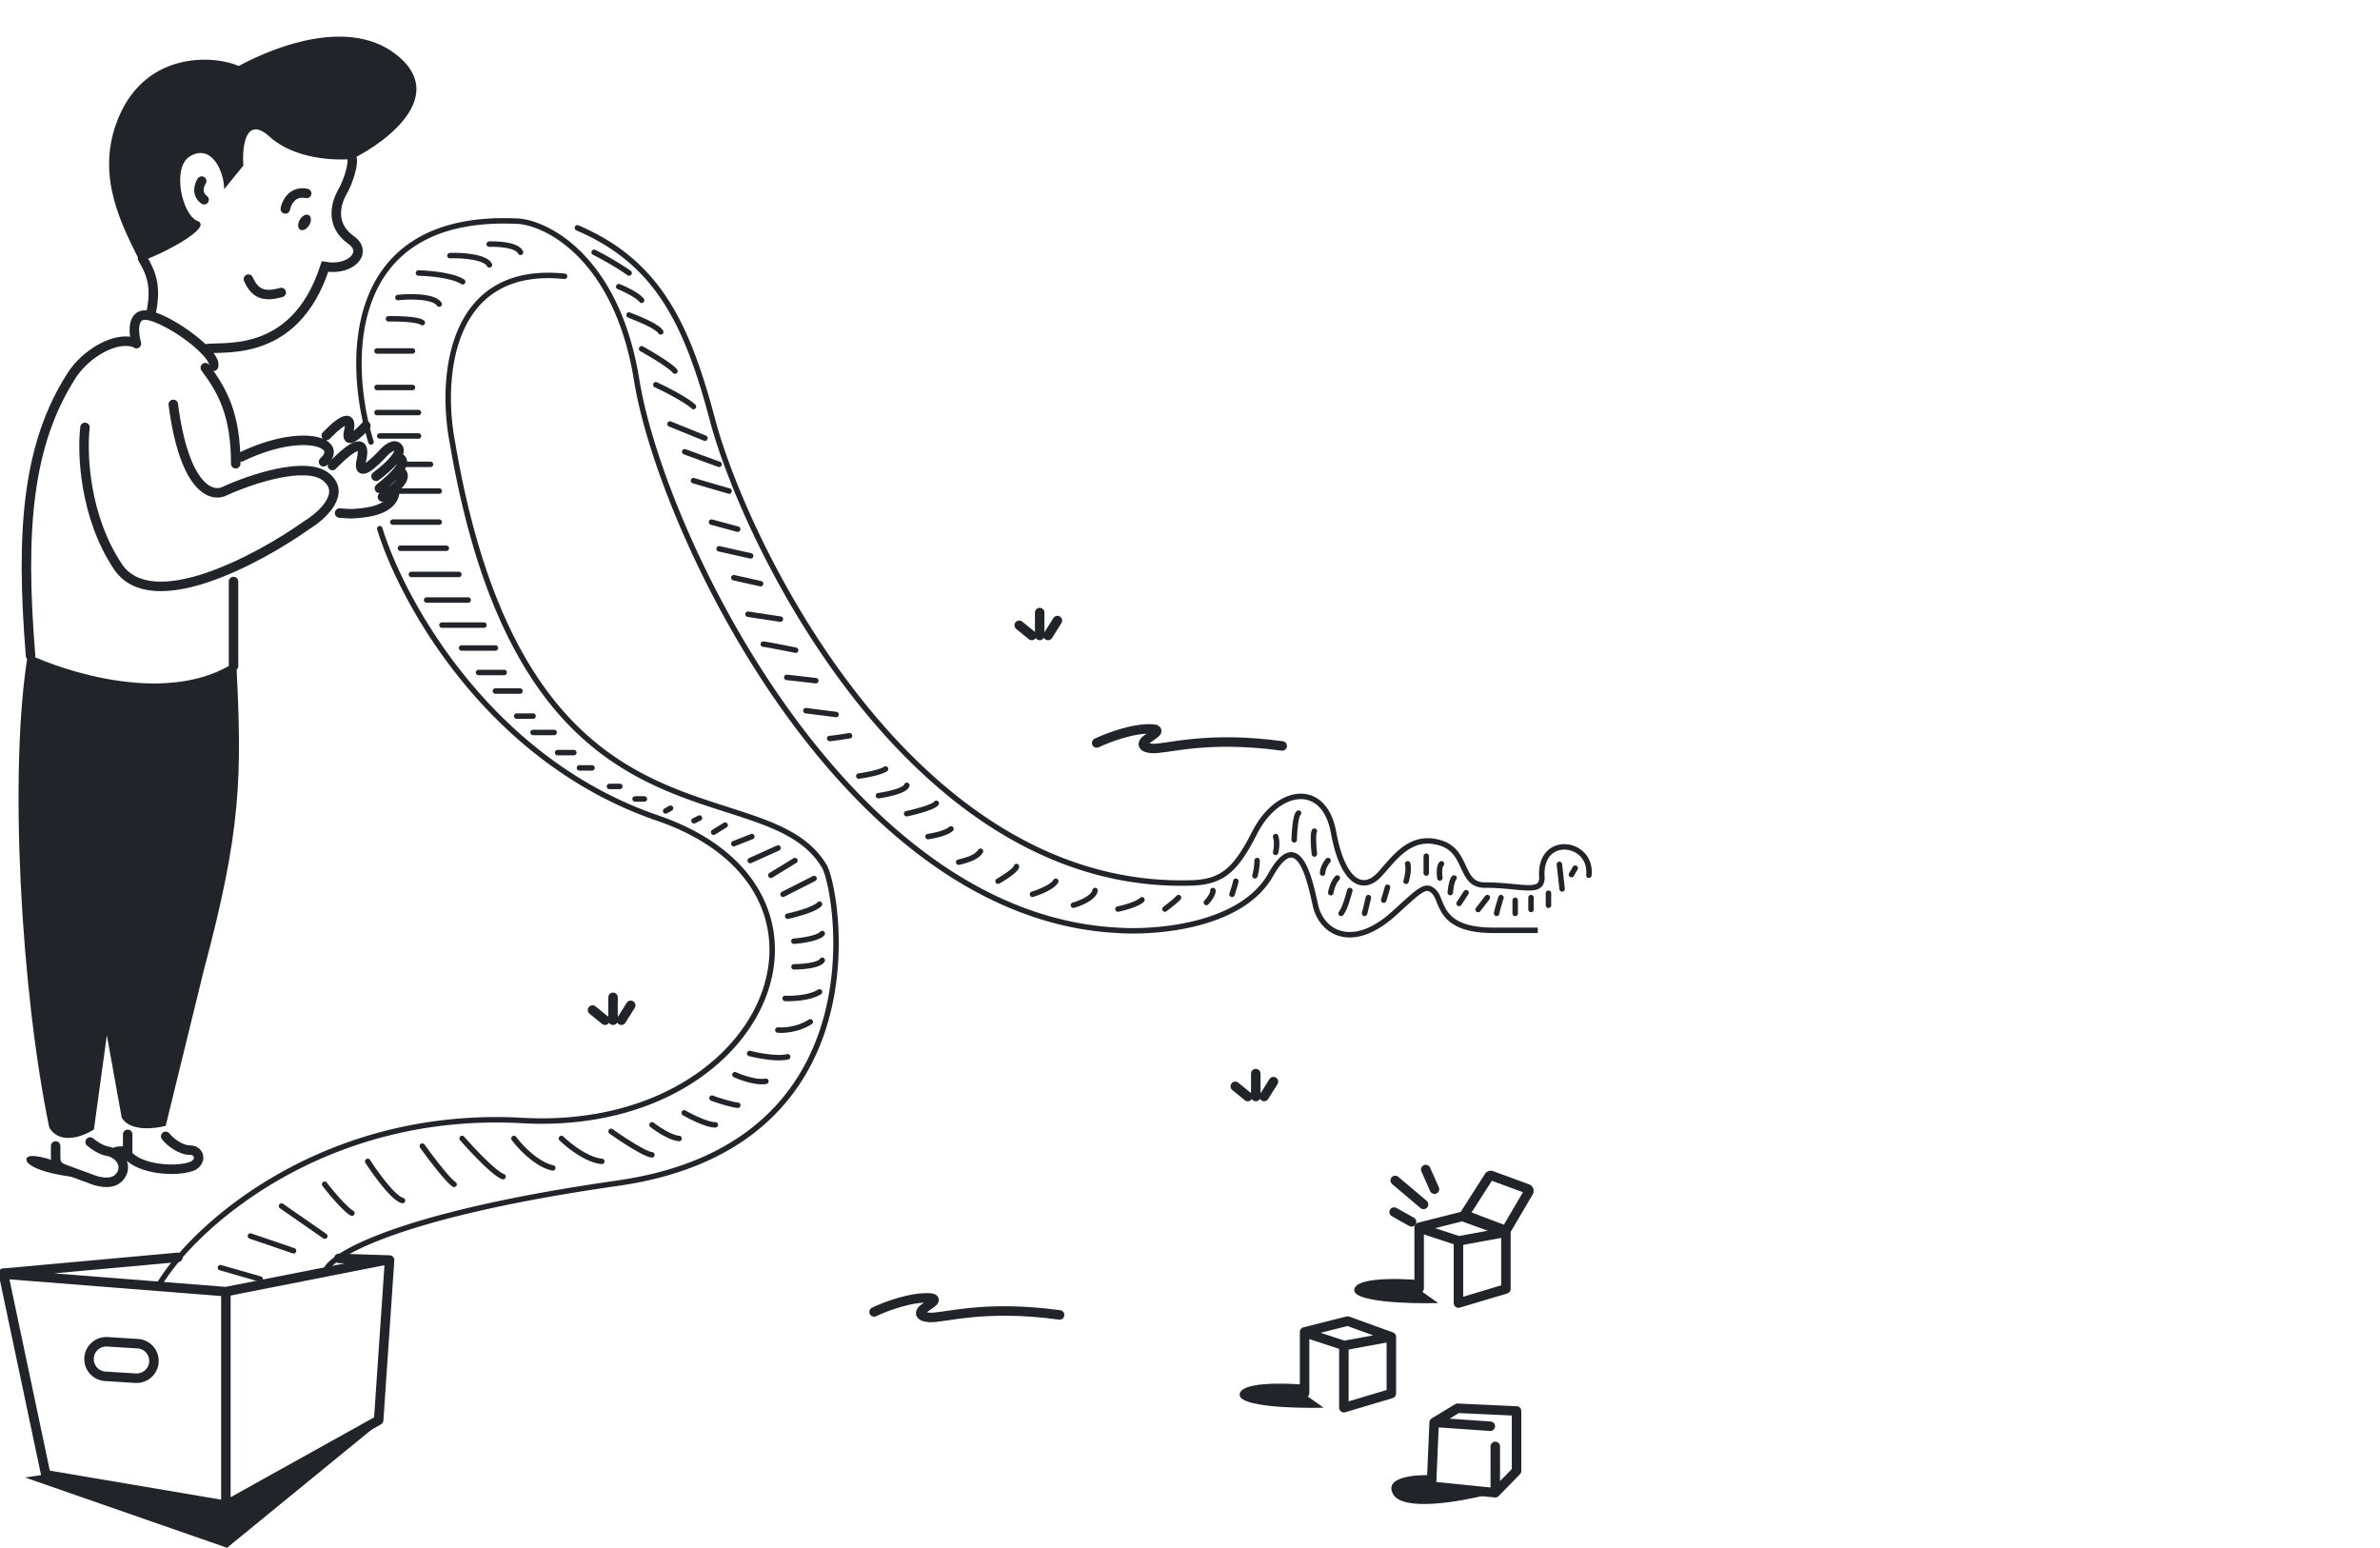 <svg width="326" height="212" fill="none" xmlns="http://www.w3.org/2000/svg"><g clip-path="url(#a)"><path d="M31.987 91.22V79.65M32.288 63.52c0-6.663-1.75-9.91-4.167-13.16M4.186 89.801c-1.42-17.318-.399-29.038 5.672-38.44 1.833-2.84 5.928-5.405 8.68-4.415M27.988 47.844c1.579-.655 12.255 1.92 16.528-11.329 3.593.616 6.02-2.016 3.475-3.714-2.686-1.975-2.024-4.708-1.233-6.254 1.185-2.005 1.594-4.242 1.488-4.741" stroke="#212429" stroke-width="1.3" stroke-linecap="round"/><path d="M41.115 31.46c.352.21.905-.066 1.235-.616.33-.55.313-1.168-.038-1.378-.352-.21-.905.065-1.235.615-.33.551-.313 1.168.038 1.378Z" fill="#212429"/><path d="M39.083 28.616c.16-.875.966-2.524 2.92-2.122M34.026 38.234c.832 1.872 1.967 2.547 4.495 1.828M27.628 24.804c-.346.52-.763 1.759.328 2.554" stroke="#212429" stroke-width="1.3" stroke-linecap="round"/><path d="M15.882 17.026c-2.623 7.428.837 13.887 3.306 18.821 3.685-1.29 9.94-4.756 7.883-5.566-2.162-.851-3.55-7.334-1.076-8.855 2.904-1.784 4.676 1.899 4.713 4.483l2.624-3.225c-.184-2.577.284-6.972 3.634-3.933 3.35 3.04 8.939 3.275 11.315 3.012 5-2.493 13.166-8.864 5.837-14.408-6.096-4.612-15.484-1.507-21.421 1.681-3.433-1.516-13.24-2.139-16.815 7.99Z" fill="#212429"/><path d="M19.518 35.374c1.309 2.206 1.855 3.952 1.22 7.286M23.736 55.389C25.27 67.126 29.1 68.18 30.824 67.242c3.448-1.575 11.042-4.161 13.844-1.907 2.803 2.255-.556 5.305-2.585 6.548-6.727 4.78-21.333 12.616-25.937 5.72-4.603-6.897-4.92-15.583-4.503-19.065M18.687 47.07c-.435-1.517-.69-4.41 1.772-3.847 3.078.703 9.26 5.254 8.8 6.939" stroke="#212429" stroke-width="1.3" stroke-linecap="round"/><path fill-rule="evenodd" clip-rule="evenodd" d="M69.378 33.97a11.187 11.187 0 0 0-2.324-.155.374.374 0 1 1-.03-.746c.629-.025 1.604.001 2.492.167.443.083.881.203 1.248.38.362.172.7.422.873.787a.373.373 0 1 1-.677.318c-.066-.142-.227-.293-.519-.433-.285-.137-.654-.242-1.063-.319Zm11.676.425a.374.374 0 0 1 .501-.167c.905.452 3.137 1.656 4.833 2.867a.373.373 0 1 1-.434.607c-1.652-1.178-3.844-2.362-4.733-2.806a.373.373 0 0 1-.167-.501ZM64.64 35.568c-1.046-.176-2.216-.21-2.971-.185a.374.374 0 1 1-.024-.746c.789-.026 2.01.008 3.12.195.553.093 1.094.227 1.544.42.44.188.85.456 1.06.853a.373.373 0 1 1-.662.348c-.09-.17-.308-.35-.692-.515-.374-.16-.851-.281-1.375-.37Zm-7.692 1.824a.373.373 0 0 1 .38-.367c.737.013 1.925.089 3.105.276 1.164.183 2.387.484 3.147.98a.373.373 0 1 1-.409.625c-.615-.401-1.696-.685-2.855-.868a23.1 23.1 0 0 0-3-.266.373.373 0 0 1-.368-.38Zm27.454 1.738a.374.374 0 0 1 .483-.213c.4.154 1.035.433 1.657.774.611.335 1.256.755 1.632 1.199a.373.373 0 1 1-.57.482c-.282-.332-.82-.697-1.421-1.026a14.014 14.014 0 0 0-1.568-.733.373.373 0 0 1-.213-.483Zm-26.817 1.956a16.326 16.326 0 0 0-3.062.043.374.374 0 0 1-.082-.742c.802-.09 2.054-.15 3.212-.044.579.053 1.15.15 1.634.314.476.16.921.403 1.183.786a.373.373 0 1 1-.616.421c-.127-.185-.39-.36-.807-.5-.408-.138-.914-.227-1.462-.278Zm28.25 1.894a.374.374 0 0 1 .502-.167c.075.037.253.109.516.215l.23.092c.375.152.846.346 1.325.564.478.217.972.462 1.393.718.41.249.795.535 1.011.846a.373.373 0 1 1-.614.425c-.12-.174-.389-.392-.786-.633a12.832 12.832 0 0 0-1.314-.677 33.051 33.051 0 0 0-1.5-.633c-.27-.109-.49-.198-.595-.25a.373.373 0 0 1-.167-.5Zm-30.075 1.134a27.617 27.617 0 0 0-2.542-.072.373.373 0 1 1-.014-.746 28.39 28.39 0 0 1 2.616.074c.468.037.923.091 1.305.17.36.072.727.179.954.36a.373.373 0 1 1-.468.583c-.071-.058-.273-.139-.634-.212-.34-.07-.764-.12-1.217-.157Zm31.803 3.479c.1-.18.328-.245.508-.144.653.363 1.665.953 2.584 1.544.459.295.899.593 1.26.865.352.264.662.527.832.753a.373.373 0 1 1-.598.448c-.1-.132-.331-.34-.683-.605a20.871 20.871 0 0 0-1.216-.833c-.902-.58-1.9-1.162-2.543-1.52a.373.373 0 0 1-.144-.508Zm-36.295.48c0-.206.168-.373.374-.373H56.5a.373.373 0 1 1 0 .746h-4.858a.373.373 0 0 1-.374-.373Zm38.223 4.477a.374.374 0 0 1 .493-.19c.347.154 1.365.644 2.437 1.227 1.06.575 2.222 1.268 2.823 1.827a.373.373 0 1 1-.51.546c-.52-.485-1.6-1.136-2.67-1.718a40.828 40.828 0 0 0-2.384-1.2.373.373 0 0 1-.19-.492Zm-38.223.525c0-.207.168-.374.374-.374H56.5a.373.373 0 1 1 0 .747h-4.858a.373.373 0 0 1-.374-.373Zm0 3.433c0-.206.168-.373.374-.373h5.68a.373.373 0 1 1 0 .747h-5.68a.373.373 0 0 1-.374-.374Zm40.161 1.427a.374.374 0 0 1 .487-.205l4.783 1.941a.373.373 0 1 1-.281.692l-4.783-1.941a.373.373 0 0 1-.206-.486Zm-39.787 1.783c0-.206.167-.373.374-.373h5.306a.373.373 0 1 1 0 .747h-5.306a.373.373 0 0 1-.374-.374Zm41.8 2.037a.374.374 0 0 1 .48-.223l4.708 1.717a.373.373 0 1 1-.257.701l-4.708-1.716a.373.373 0 0 1-.223-.479ZM54.856 63.6c0-.206.168-.373.374-.373h3.737a.373.373 0 1 1 0 .746H55.23a.373.373 0 0 1-.373-.373Zm39.775 2.135a.374.374 0 0 1 .464-.254l4.858 1.418a.374.374 0 1 1-.21.717l-4.858-1.418a.373.373 0 0 1-.254-.463Zm-40.597 1.523c0-.206.168-.373.374-.373h5.755a.373.373 0 1 1 0 .746h-5.755a.373.373 0 0 1-.374-.373Zm43.062 4.157a.374.374 0 0 1 .458-.263l3.587.97a.373.373 0 1 1-.195.721l-3.587-.97a.373.373 0 0 1-.263-.458Zm-43.66.098c0-.207.168-.374.374-.374h6.353a.373.373 0 1 1 0 .747H53.81a.373.373 0 0 1-.373-.373Zm1.047 3.583c0-.206.167-.374.373-.374h6.278a.373.373 0 1 1 0 .747h-6.278a.373.373 0 0 1-.373-.373Zm43.655-.007a.374.374 0 0 1 .446-.283l4.335.97a.374.374 0 0 1-.163.729l-4.335-.97a.373.373 0 0 1-.283-.446Zm-42.16 3.59c0-.206.167-.373.373-.373h6.502a.373.373 0 1 1 0 .746h-6.502a.373.373 0 0 1-.373-.373Zm44.178.366a.373.373 0 0 1 .446-.282l3.662.82a.373.373 0 1 1-.163.729l-3.662-.821a.373.373 0 0 1-.283-.446ZM58.07 82.187c0-.206.167-.373.374-.373h5.68a.373.373 0 1 1 0 .747h-5.68a.373.373 0 0 1-.374-.374Zm44.024 1.885a.374.374 0 0 1 .426-.313l4.409.672a.374.374 0 1 1-.112.738l-4.41-.672a.373.373 0 0 1-.313-.425Zm-41.931 1.55c0-.207.167-.374.373-.374h5.755a.373.373 0 1 1 0 .746h-5.755a.373.373 0 0 1-.373-.373Zm44.02 2.612c0-.206.167-.373.373-.373.07 0 .173.013.274.027.112.017.253.04.416.068.325.056.744.133 1.193.22.898.17 1.928.376 2.601.513a.374.374 0 1 1-.149.732c-.672-.137-1.698-.342-2.593-.513-.447-.085-.86-.162-1.179-.217a14.924 14.924 0 0 0-.52-.08.787.787 0 0 0-.042-.004.374.374 0 0 1-.374-.373Zm-41.33.522c0-.206.168-.373.374-.373h4.634a.373.373 0 1 1 0 .746h-4.634a.373.373 0 0 1-.374-.373Zm2.317 3.36c0-.207.167-.374.374-.374h3.512a.373.373 0 1 1 0 .747h-3.512a.373.373 0 0 1-.374-.374Zm42.226.671c0-.206.167-.373.374-.373a9.1 9.1 0 0 1 .559.051 513.003 513.003 0 0 1 3.446.4.373.373 0 1 1-.089.74 529.34 529.34 0 0 0-3.437-.398 27.343 27.343 0 0 0-.426-.042l-.022-.002a2.149 2.149 0 0 0-.03-.002h-.001a.373.373 0 0 1-.374-.374Zm-39.909 1.866c0-.206.167-.373.374-.373h3.363a.373.373 0 1 1 0 .747H67.86a.373.373 0 0 1-.374-.374Zm42.528 2.64a.374.374 0 0 1 .418-.322l4.11.522a.374.374 0 1 1-.094.74l-4.11-.522a.374.374 0 0 1-.324-.417Zm-39.613.794c0-.206.167-.373.373-.373h2.242a.373.373 0 1 1 0 .746h-2.242a.373.373 0 0 1-.373-.373Zm2.242 2.24c0-.206.167-.373.373-.373h2.915a.374.374 0 0 1 0 .746h-2.915a.373.373 0 0 1-.373-.373Zm44.089.388a.373.373 0 0 1-.309.428c-.387.062-.987.156-1.529.234-.27.039-.528.075-.737.1a4.8 4.8 0 0 1-.484.044.374.374 0 1 1 0-.746c.047 0 .181-.012.392-.038.203-.025.454-.06.722-.099.537-.077 1.132-.17 1.517-.232a.373.373 0 0 1 .428.309Zm-40.726 2.374c0-.206.167-.374.374-.374h2.242a.374.374 0 0 1 0 .747H76.38a.373.373 0 0 1-.374-.373Zm2.99 2.09c0-.206.167-.373.373-.373h1.719a.373.373 0 1 1 0 .746H79.37a.373.373 0 0 1-.374-.373Zm42.611-.058a.373.373 0 0 1-.104.518c-.422.281-1.171.504-1.876.67-.724.171-1.472.296-1.943.359a.372.372 0 1 1-.1-.739 21.139 21.139 0 0 0 1.872-.346c.717-.169 1.338-.369 1.633-.565a.373.373 0 0 1 .518.103Zm2.695 2.085c.2.049.321.252.272.452a.922.922 0 0 1-.274.439 2.04 2.04 0 0 1-.42.297c-.31.171-.704.318-1.112.443-.821.251-1.768.43-2.39.518a.373.373 0 1 1-.106-.739 16.287 16.287 0 0 0 2.277-.493c.388-.118.725-.248.97-.383.122-.067.209-.129.266-.183.055-.052.063-.08.063-.08l.454-.271Zm0 0a.374.374 0 0 0-.454.271l.454-.271Zm-41.196.511c0-.206.167-.373.374-.373h1.42a.373.373 0 1 1 0 .746h-1.42a.373.373 0 0 1-.374-.373Zm3.513 1.717c0-.206.167-.373.373-.373h1.27a.373.373 0 1 1 0 .746h-1.27a.373.373 0 0 1-.373-.373Zm41.857.302a.374.374 0 0 1 .066.524 1.343 1.343 0 0 1-.341.291 3.51 3.51 0 0 1-.443.233c-.325.148-.723.29-1.134.42-.825.261-1.742.484-2.335.61a.374.374 0 1 1-.156-.73 26.49 26.49 0 0 0 2.265-.591c.399-.127.765-.259 1.052-.389.144-.065.261-.126.351-.183a.66.66 0 0 0 .151-.119.374.374 0 0 1 .524-.066Zm-36.3.786c.1.18.036.407-.145.507l-.672.373a.372.372 0 1 1-.363-.652l.673-.373a.373.373 0 0 1 .508.145Zm85.924 1.148a.371.371 0 0 0 .075-.512.372.372 0 0 0-.52-.087.862.862 0 0 0-.265.341c-.058.12-.106.261-.146.408a8.22 8.22 0 0 0-.19 1.038 22.83 22.83 0 0 0-.154 2.166.372.372 0 0 0 .365.381.372.372 0 0 0 .382-.364c.012-.539.057-1.365.148-2.089.047-.363.103-.689.171-.936.034-.124.067-.218.098-.282a.388.388 0 0 1 .036-.064Zm-81.955.21a.372.372 0 0 1-.167.5l-.747.373a.373.373 0 1 1-.334-.667l.747-.373a.373.373 0 0 1 .501.167Zm3.496.94a.373.373 0 0 1-.12.514l-1.57.971a.373.373 0 1 1-.393-.635l1.569-.971a.375.375 0 0 1 .514.121Zm30.911.481a.373.373 0 0 1-.048.525c-.423.352-1.085.605-1.694.781-.622.18-1.245.296-1.635.347a.373.373 0 1 1-.099-.739 11.3 11.3 0 0 0 1.526-.325c.595-.172 1.128-.392 1.423-.637a.374.374 0 0 1 .527.048Zm49.672.213c.18.102.242.33.139.509l-.01.026a.812.812 0 0 0-.021.083 2.304 2.304 0 0 0-.036.279 8.467 8.467 0 0 0-.01.814c.016.61.076 1.278.124 1.706a.373.373 0 0 1-.742.085 22.181 22.181 0 0 1-.13-1.77 8.614 8.614 0 0 1 .014-.893 3.26 3.26 0 0 1 .047-.371c.023-.107.057-.226.116-.329a.373.373 0 0 1 .509-.139Zm-76.891.934a.373.373 0 0 1-.21.484l-2.467.97a.373.373 0 1 1-.273-.694l2.466-.971a.373.373 0 0 1 .484.211Zm71.282-.218a.373.373 0 0 1 .472.236c.14.421.164.909.146 1.327a6.01 6.01 0 0 1-.137 1.042.373.373 0 0 1-.727-.171 5.17 5.17 0 0 0 .117-.903c.016-.38-.009-.763-.108-1.058a.375.375 0 0 1 .237-.473Zm-67.701 1.769a.372.372 0 0 1-.187.493l-3.812 1.717a.373.373 0 0 1-.307-.68l3.811-1.717a.374.374 0 0 1 .495.187Zm27.582.283a.374.374 0 0 1 .123.514c-.367.595-1.066.967-1.677 1.206-.542.211-1.084.342-1.407.42a6.57 6.57 0 0 0-.133.033.373.373 0 1 1-.182-.724l.146-.036c.325-.079.814-.197 1.304-.388.584-.228 1.081-.527 1.312-.903a.374.374 0 0 1 .514-.122Zm60.864.617c.206 0 .374.167.374.373v2.314a.374.374 0 0 1-.748 0v-2.314c0-.206.168-.373.374-.373Zm-86.152.775a.373.373 0 0 1-.123.513l-3.288 2.016a.374.374 0 1 1-.391-.637l3.289-2.015a.372.372 0 0 1 .513.123Zm72.938-.092c.159.132.18.368.048.526-.542.651-.66 1.294-.66 1.478a.374.374 0 0 1-.748 0c0-.363.181-1.174.834-1.956a.374.374 0 0 1 .526-.048Zm-9.954-.086c.206 0 .373.167.373.373 0 .882-.207 1.824-.314 2.193a.372.372 0 1 1-.717-.205c.093-.329.284-1.198.284-1.988 0-.206.167-.373.374-.373Zm20.543.457c.2-.046.402.079.449.28.104.453.079.985.016 1.442a7.249 7.249 0 0 1-.25 1.143.373.373 0 1 1-.711-.225c.069-.217.164-.599.221-1.018.057-.425.069-.851-.006-1.174a.374.374 0 0 1 .281-.448Zm4.982.1a.375.375 0 0 1 0 .528.511.511 0 0 0-.102.219 2.382 2.382 0 0 0-.064.455c-.019.348.012.717.046.947a.372.372 0 1 1-.738.111 5.812 5.812 0 0 1-.054-1.098c.011-.205.038-.418.09-.612.052-.188.137-.395.293-.55a.374.374 0 0 1 .529 0Zm15.837-.032a.371.371 0 0 1 .412.329l.374 3.359a.373.373 0 1 1-.741.083l-.374-3.359a.371.371 0 0 1 .329-.412Zm-74.275.299c.205.025.35.212.325.416a.844.844 0 0 1-.157.371c-.07.102-.161.202-.258.299a6.936 6.936 0 0 1-.72.595c-.539.395-1.172.787-1.591 1.028a.374.374 0 0 1-.373-.647 17.797 17.797 0 0 0 1.522-.983c.256-.188.479-.369.637-.525.079-.078.135-.142.169-.192a.261.261 0 0 0 .031-.052.373.373 0 0 1 .415-.31Zm76.672.272a.373.373 0 0 1 .135.51l-.523.896a.374.374 0 0 1-.646-.376l.523-.896a.374.374 0 0 1 .511-.134Zm-16.488 1.432a.374.374 0 0 1-.058.525c.01-.008-.029.027-.086.177a3.76 3.76 0 0 0-.137.493 9.192 9.192 0 0 0-.162 1.087.374.374 0 0 1-.744-.065c.026-.297.084-.758.175-1.179.046-.211.102-.422.17-.602.062-.162.157-.366.317-.494a.374.374 0 0 1 .525.058Zm-16.021-.03a.375.375 0 0 1 0 .528c-.215.215-.397.551-.538.912a4.92 4.92 0 0 0-.254.901.374.374 0 0 1-.738-.123c.042-.248.137-.642.296-1.048.154-.4.382-.848.705-1.17a.374.374 0 0 1 .529 0Zm-71.603.169a.374.374 0 0 1-.164.502l-4.26 2.165a.374.374 0 0 1-.339-.666l4.26-2.164a.374.374 0 0 1 .503.163Zm32.952.214c.182.098.25.324.152.506-.144.266-.394.498-.661.693-.274.2-.599.384-.93.548a12.87 12.87 0 0 1-1.842.73.374.374 0 0 1-.219-.714 12.227 12.227 0 0 0 1.729-.684 5.78 5.78 0 0 0 .821-.483c.234-.171.378-.323.444-.444a.373.373 0 0 1 .506-.152Zm24.547-.04a.376.376 0 0 1 .308.43c-.066.394-.392 1.412-.538 1.848a.373.373 0 0 1-.709-.236c.154-.46.455-1.412.509-1.735a.375.375 0 0 1 .43-.307Zm20.82.831a.372.372 0 0 1 .254.463l-.523 1.792a.374.374 0 0 1-.717-.209l.523-1.792a.374.374 0 0 1 .463-.254Zm-5.151.45a.373.373 0 0 1 .247.466c-.037.12-.079.267-.127.432-.1.342-.223.761-.357 1.165-.202.597-.456 1.24-.772 1.654a.372.372 0 1 1-.594-.451c.233-.307.455-.843.657-1.44.132-.392.242-.776.34-1.11.05-.171.095-.33.139-.469a.374.374 0 0 1 .467-.247Zm-34.948-.011c.203.036.339.23.304.432-.063.357-.269.66-.516.907-.25.25-.562.466-.884.648a8.517 8.517 0 0 1-1.86.756.374.374 0 0 1-.195-.72 7.793 7.793 0 0 0 1.686-.685c.288-.163.538-.341.723-.526.186-.186.283-.358.31-.509a.373.373 0 0 1 .432-.303Zm16.033-.003a.375.375 0 0 1 .417.324c.025.206-.026.413-.09.587-.067.18-.164.36-.268.526a5.819 5.819 0 0 1-.636.83.373.373 0 0 1-.547-.508c.149-.161.372-.433.548-.716.088-.141.159-.276.203-.394a.526.526 0 0 0 .048-.232.374.374 0 0 1 .325-.417Zm34.927.356a.375.375 0 0 1 .111.517l-.972 1.492a.375.375 0 0 1-.628-.406l.972-1.493a.374.374 0 0 1 .517-.11Zm11.082.015c.206 0 .374.167.374.373v1.642a.374.374 0 0 1-.748 0v-1.642c0-.206.168-.373.374-.373Zm-6.389.614a.375.375 0 0 1 .243.469c-.087.271-.22.704-.338 1.12-.123.427-.22.806-.247.985a.372.372 0 0 1-.421.316.372.372 0 0 1-.317-.422c.033-.239.148-.669.266-1.083.121-.425.257-.866.345-1.142a.374.374 0 0 1 .469-.243Zm-18.186-.007c.2.049.323.25.275.451l-.523 2.164a.374.374 0 0 1-.727-.175l.524-2.165a.373.373 0 0 1 .451-.275Zm16.433.068c.163.126.193.36.067.523l-1.27 1.643a.374.374 0 0 1-.592-.457l1.27-1.642a.375.375 0 0 1 .525-.067Zm-42.29.008a.375.375 0 0 1 .048.526c-.177.211-.549.533-.911.828-.372.305-.768.61-1.021.799a.373.373 0 1 1-.448-.597c.247-.184.634-.483.997-.78.374-.305.686-.581.809-.728a.374.374 0 0 1 .526-.048Zm48.04-.086c.207 0 .374.167.374.373v1.642a.374.374 0 0 1-.747 0v-1.642c0-.206.167-.373.373-.373Zm-53.022.408a.375.375 0 0 1 0 .528c-.193.191-.462.356-.746.496a8.184 8.184 0 0 1-.948.386c-.659.227-1.348.399-1.784.488a.372.372 0 1 1-.15-.731 14.476 14.476 0 0 0 1.691-.463c.312-.107.608-.225.859-.349.257-.127.443-.249.549-.355a.374.374 0 0 1 .529 0Zm50.855-.035c.206 0 .374.167.374.373v1.792a.374.374 0 0 1-.748 0v-1.792c0-.206.168-.373.374-.373Zm-95.036.621a.373.373 0 0 1 .023.527c-.214.233-.547.434-.902.607-.365.178-.793.343-1.229.491a22.98 22.98 0 0 1-2.402.657.374.374 0 1 1-.155-.73c.574-.122 1.479-.35 2.317-.634a9.997 9.997 0 0 0 1.141-.455c.336-.163.563-.315.679-.44a.373.373 0 0 1 .528-.023Zm.372 4.03a.372.372 0 0 1 .025.527c-.208.228-.525.397-.851.526a7.538 7.538 0 0 1-1.119.328c-.788.175-1.629.274-2.166.312a.372.372 0 1 1-.053-.744 15.356 15.356 0 0 0 2.057-.297c.372-.082.72-.18 1.006-.293.295-.117.482-.234.573-.334a.373.373 0 0 1 .528-.025Zm-.063 3.611a.375.375 0 0 1 .135.511c-.171.291-.497.476-.811.601-.33.131-.726.226-1.128.295-.806.139-1.696.185-2.271.185a.374.374 0 0 1 0-.747c.546 0 1.391-.044 2.143-.174.378-.065.717-.149.98-.253.278-.11.402-.217.441-.284a.374.374 0 0 1 .511-.134Zm-.247 4.452a.372.372 0 0 1-.114.515c-.726.461-1.711.707-2.613.835-.91.129-1.782.145-2.315.119a.373.373 0 1 1 .037-.746c.489.024 1.313.01 2.173-.112.868-.124 1.727-.351 2.316-.726a.374.374 0 0 1 .516.115Zm-1.271 4.104a.374.374 0 0 1-.112.516c-1.764 1.132-3.817 1.257-4.648 1.177a.374.374 0 1 1 .072-.743c.714.069 2.587-.045 4.171-1.062a.374.374 0 0 1 .517.112Zm-8.972 4.437a.374.374 0 0 1 .456-.267c.559.146 1.492.344 2.458.461.979.119 1.942.148 2.589-.014a.374.374 0 0 1 .181.724c-.788.197-1.868.151-2.86.031a20.78 20.78 0 0 1-2.557-.48.373.373 0 0 1-.267-.455Zm-1.996 2.85a.374.374 0 0 1 .495-.184c.418.191 1.134.467 1.902.665.779.201 1.561.308 2.136.203a.374.374 0 0 1 .134.735c-.74.134-1.653-.008-2.457-.215a12.972 12.972 0 0 1-2.025-.709.373.373 0 0 1-.185-.495Zm-3.15 3.237a.373.373 0 0 1 .48-.222c.75.274 2.46.837 3.427.951a.373.373 0 1 1-.087.74c-1.066-.125-2.853-.718-3.598-.99a.373.373 0 0 1-.222-.479Zm-3.784 1.957a.373.373 0 0 1 .51-.136c.463.268 1.23.671 2.019 1.005.806.344 1.57.587 2.054.587a.373.373 0 1 1 0 .746c-.652 0-1.544-.304-2.347-.645a20.265 20.265 0 0 1-2.1-1.048.372.372 0 0 1-.136-.509Zm-4.382 1.601a.374.374 0 0 1 .525-.067c.373.289 1.007.73 1.684 1.103.692.382 1.368.661 1.844.685a.375.375 0 0 1-.04.747c-.66-.036-1.466-.392-2.166-.778a15.119 15.119 0 0 1-1.78-1.166.374.374 0 0 1-.067-.524Zm-5.614.907a.375.375 0 0 1 .521-.088c.73.52 1.884 1.302 2.972 1.961.545.328 1.067.624 1.508.839.22.107.416.192.58.252.17.061.285.087.352.09a.374.374 0 0 1-.046.746 2.141 2.141 0 0 1-.559-.134 6.786 6.786 0 0 1-.655-.284 19.929 19.929 0 0 1-1.567-.872 53.31 53.31 0 0 1-3.018-1.988.375.375 0 0 1-.088-.522Zm-13.22.887a.374.374 0 0 1 .522.078c.408.552 1.163 1.42 2.084 2.204.926.791 1.984 1.466 3 1.685a.373.373 0 1 1-.157.729c-1.196-.259-2.367-1.026-3.329-1.846a15 15 0 0 1-2.199-2.327.374.374 0 0 1 .079-.523Zm-7.124.02a.373.373 0 0 1 .527.036c.68.777 1.776 1.972 2.848 3.021.537.526 1.063 1.01 1.525 1.387.474.387.844.629 1.074.709a.373.373 0 1 1-.247.705c-.367-.128-.826-.448-1.3-.836a24.367 24.367 0 0 1-1.575-1.432 57.882 57.882 0 0 1-2.888-3.065.371.371 0 0 1 .036-.525Zm13.58.019a.376.376 0 0 1 .529-.006 15.44 15.44 0 0 0 2.316 1.817c.99.63 2.061 1.132 2.986 1.214a.372.372 0 1 1-.066.743c-1.107-.097-2.303-.677-3.322-1.328a16.084 16.084 0 0 1-2.436-1.911.374.374 0 0 1-.007-.529Zm-19.008 1.003a.373.373 0 0 1 .522.085 73.741 73.741 0 0 0 2.22 2.934c.417.52.825 1.008 1.182 1.401.366.401.655.677.836.798a.374.374 0 1 1-.415.621c-.266-.177-.61-.518-.974-.918a31.62 31.62 0 0 1-1.212-1.436 75.072 75.072 0 0 1-2.245-2.964.373.373 0 0 1 .086-.521Zm-7.457 2.08a.374.374 0 0 1 .516.112c.53.824 1.403 2.081 2.296 3.165.447.542.893 1.033 1.299 1.405.42.384.747.593.96.643a.374.374 0 0 1-.173.726c-.415-.098-.865-.428-1.292-.82-.442-.403-.913-.924-1.37-1.479a36.45 36.45 0 0 1-2.35-3.237.372.372 0 0 1 .114-.515Zm-5.93 3.153a.374.374 0 0 1 .524.069c.406.528 1.08 1.36 1.776 2.132.71.787 1.402 1.464 1.854 1.73a.373.373 0 1 1-.38.642c-.565-.331-1.33-1.097-2.029-1.872a38.442 38.442 0 0 1-1.814-2.178.373.373 0 0 1 .069-.523Zm-5.984 3.068a.375.375 0 0 1 .52-.092l5.905 4.105a.374.374 0 1 1-.427.612l-5.904-4.105a.374.374 0 0 1-.094-.52Zm-4.306 4.198a.374.374 0 0 1 .474-.232l5.904 2.015a.374.374 0 0 1-.242.708l-5.904-2.016a.374.374 0 0 1-.233-.475Zm-4.117 4.348a.373.373 0 0 1 .463-.255l5.456 1.567a.373.373 0 1 1-.207.717l-5.456-1.568a.372.372 0 0 1-.256-.461Z" fill="#212429"/><path d="M51.178 60.428c-1.644-5.273-2.593-13.064-.167-19.347 1.21-3.131 3.254-5.883 6.47-7.777 3.22-1.895 7.643-2.949 13.64-2.625 4.061.433 13.12 5.264 15.728 21.485 1.655 10.291 8.725 28.689 20.093 44.758 11.363 16.06 27.091 29.894 46.097 30.875 2.672.188 6.967.05 11.102-1.028 4.13-1.077 8.18-3.111 10.247-6.776.532-.945 1.007-1.581 1.426-1.98.418-.4.75-.536 1.001-.548.244-.011.487.09.742.334.26.248.506.622.738 1.093.462.941.816 2.176 1.09 3.295.126.516.234 1.001.326 1.415l.022.096c.096.426.179.789.253 1.007.594 1.782 1.977 3.263 3.97 3.618 1.986.355 4.472-.43 7.247-2.936l.972-.883c.451-.411.848-.772 1.202-1.085.589-.521 1.037-.885 1.405-1.112.369-.227.605-.284.783-.264.175.02.374.123.646.411.225.239.375.61.59 1.139l.003.007.036.091c.224.552.505 1.21 1.005 1.83 1.022 1.267 2.869 2.276 6.709 2.276h6.081v-.746h-6.081c-3.708 0-5.298-.969-6.127-1.998-.426-.528-.672-1.097-.893-1.643-.02-.045-.038-.091-.056-.136v-.001c-.193-.478-.396-.983-.723-1.33-.326-.346-.677-.593-1.105-.642-.423-.048-.835.108-1.261.371-.426.264-.917.666-1.507 1.188-.359.315-.762.684-1.218 1.1l-.002.002c-.297.27-.616.561-.961.871-2.68 2.421-4.94 3.054-6.615 2.755-1.67-.297-2.866-1.541-3.392-3.119a12.016 12.016 0 0 1-.232-.934l-.046-.204c-.087-.389-.188-.842-.305-1.321-.275-1.126-.646-2.428-1.145-3.447-.25-.509-.544-.97-.892-1.303-.353-.338-.786-.564-1.293-.541-.499.024-.994.286-1.484.755-.492.47-1.009 1.175-1.561 2.153-1.918 3.403-5.728 5.362-9.783 6.419-4.045 1.055-8.257 1.19-10.865 1.006l-.005-.001h-.003c-18.66-.961-34.208-14.56-45.527-30.56-11.314-15.992-18.332-34.284-19.966-44.446-2.651-16.492-11.936-21.64-16.398-22.11h-.019c-6.106-.332-10.689.737-14.068 2.726-3.382 1.991-5.528 4.887-6.788 8.15-2.512 6.506-1.518 14.488.15 19.84a.374.374 0 0 0 .714-.223Z" fill="#212429"/><path d="M79.22 30.86a.374.374 0 0 0-.295.686c5.427 2.323 9.12 5.534 11.898 9.805 2.786 4.284 4.661 9.648 6.422 16.298 2.217 8.37 9.04 24.578 20.136 38.543 11.093 13.962 26.514 25.751 45.931 25.111 2.227-.074 3.835-.598 5.209-1.771 1.353-1.156 2.445-2.915 3.705-5.374 1.535-2.994 3.812-4.603 5.769-4.697a3.423 3.423 0 0 1 2.624 1.004c.754.735 1.362 1.906 1.67 3.589.638 3.487 1.667 5.661 2.912 6.637.639.502 1.34.69 2.052.56.699-.127 1.36-.553 1.953-1.186.27-.287.555-.614.845-.948l.033-.037c.224-.259.453-.522.678-.772.546-.604 1.122-1.186 1.758-1.659 1.259-.935 2.755-1.45 4.746-.813 1.675.535 2.258 1.792 2.854 3.078l.001.001.021.044c.294.633.608 1.3 1.088 1.798.502.521 1.17.844 2.129.844 1.239 0 2.343.083 3.31.171l.661.063h.002c.687.066 1.302.125 1.823.139.67.019 1.281-.029 1.727-.302.491-.301.698-.814.698-1.489v-.014l-.002-.014c-.106-1.437.256-2.394.792-2.979.537-.585 1.289-.842 2.057-.8 1.544.083 3.069 1.358 2.836 3.467a.372.372 0 1 0 .741.083c.288-2.594-1.623-4.193-3.537-4.296-.959-.052-1.94.27-2.648 1.042-.707.771-1.1 1.945-.987 3.524-.003.51-.149.722-.341.84-.242.147-.651.211-1.315.192-.493-.013-1.072-.069-1.751-.134h-.002l-.685-.065a36.522 36.522 0 0 0-3.379-.174c-.761 0-1.234-.246-1.591-.616-.378-.393-.644-.939-.947-1.594l-.047-.098c-.581-1.257-1.29-2.786-3.281-3.422-2.266-.725-4.009-.122-5.418.925-.697.517-1.311 1.141-1.867 1.758-.226.249-.435.49-.637.722l-.072.083-.002.003c-.286.33-.557.643-.835.939-.527.561-1.052.872-1.542.962-.478.087-.967-.028-1.458-.413-1.016-.796-2.005-2.728-2.638-6.184-.327-1.788-.989-3.117-1.883-3.989a4.17 4.17 0 0 0-3.182-1.215c-2.323.111-4.792 1.973-6.398 5.101-1.258 2.456-2.296 4.096-3.526 5.147-1.211 1.034-2.64 1.523-4.747 1.593-19.073.628-34.293-10.948-45.322-24.83-11.027-13.878-17.806-29.992-19.998-38.269-1.766-6.667-3.665-12.127-6.518-16.514-2.861-4.398-6.671-7.705-12.23-10.084ZM62.324 60.469c-.79-4.094-.966-10.102 1.024-14.857.992-2.37 2.516-4.414 4.758-5.768 2.241-1.353 5.236-2.038 9.209-1.626a.374.374 0 0 0 .077-.743c-4.099-.424-7.264.276-9.672 1.73-2.408 1.454-4.023 3.639-5.061 6.12-2.07 4.941-1.873 11.113-1.07 15.28 2.491 14.72 6.419 24.876 11.056 32.044 4.64 7.175 9.982 11.341 15.27 14.093 3.989 2.075 7.959 3.349 11.54 4.498l.027.008c1.139.366 2.24.719 3.289 1.081 4.381 1.514 7.853 3.187 9.834 6.55.187.316.471 1.139.746 2.395.271 1.239.525 2.86.668 4.743.285 3.766.124 8.559-1.223 13.416-1.347 4.855-3.876 9.767-8.322 13.789-4.446 4.021-10.83 7.171-19.924 8.47-14.663 2.091-24.392 4.497-30.6 6.66-3.104 1.081-5.336 2.105-6.867 3.002-.766.45-1.362.871-1.807 1.254-.44.382-.749.744-.917 1.08a.373.373 0 1 0 .669.334c.106-.212.334-.499.738-.849.4-.347.956-.742 1.695-1.175 1.477-.866 3.66-1.871 6.735-2.941 6.148-2.143 15.826-4.539 30.46-6.626 9.216-1.315 15.747-4.521 20.319-8.656 4.572-4.134 7.164-9.18 8.541-14.143 1.376-4.959 1.538-9.843 1.248-13.672a35.666 35.666 0 0 0-.683-4.845c-.275-1.258-.579-2.186-.831-2.614-2.13-3.616-5.841-5.359-10.235-6.877-1.082-.374-2.207-.735-3.365-1.107l-.008-.002-.002-.001c-3.57-1.145-7.454-2.391-11.38-4.434-5.185-2.698-10.424-6.78-14.987-13.836-4.567-7.06-8.468-17.114-10.947-31.767v-.004l-.002-.004Z" fill="#212429"/><path d="M52.375 72.299a.374.374 0 0 0-.715.219c3.059 9.967 14.983 31.886 38.277 39.881 7.162 2.459 11.63 6.351 13.822 10.738 2.191 4.386 2.131 9.314.147 13.899-3.97 9.176-15.667 16.994-32.362 16.067-27.059-1.501-45.045 14.259-50.115 22.726a.373.373 0 1 0 .64.382c4.945-8.255 22.683-23.847 49.434-22.362 16.936.939 28.969-6.993 33.089-16.517 2.061-4.764 2.136-9.923-.164-14.528-2.3-4.603-6.949-8.605-14.248-11.11-22.984-7.89-34.786-29.556-37.805-39.395Z" fill="#212429"/><path d="m53.287 172.586-6.876-.224M.598 174.378l23.766-2.158M.449 174.377l5.83 27.62M6.277 201.997l24.663 4.18M30.94 206.028v-28.889M30.94 176.916.599 174.527M30.94 176.916l21.973-4.33M53.362 172.586l-1.495 21.946M51.866 194.532 30.94 206.178" stroke="#212429" stroke-width="1.3" stroke-linecap="round"/><path d="m14.758 183.79 4.108.254a2.367 2.367 0 1 1-.293 4.725l-4.107-.253a2.368 2.368 0 1 1 .292-4.726Z" stroke="#212429" stroke-width="1.3"/><path d="m31.097 212 21.368-17.468-21.42 11.883-25.227-4.397-2.38.357L31.098 212Z" fill="#212429"/><path d="M53.981 66.935c.278.852-.167 2.823-4.244 3.3-1.542.181-1.774.156-3.222.034" stroke="#212429" stroke-width="1.3" stroke-linecap="round"/><path d="M54.548 64.46c.68.19 1.29.93-.566 2.475-.406.338-.93.714-1.597 1.132M54.245 62.666c.712-.008 1.401.393.302 1.794-.476.606-1.287 1.4-2.576 2.43M45.535 63.762c3.238-3.323 4.622-3.49 3.971-.768-.65 2.723 1.763.383 3.016-.963.504-.56 1.626-1.46 2.081-.583.157.302-.016.738-.36 1.218-.655.914-1.933 1.985-2.734 2.574M44.694 59.657c2.51-2.576 3.582-2.706 3.078-.596s1.366.297 2.338-.746M33.034 62.58c8.37-4.03 14.2-1.966 11.285.672" stroke="#212429" stroke-width="1.3" stroke-linecap="round"/><path d="M27.927 132.856c5.106-19.097 5.255-26.351 4.43-42.266-9.215 6.243-23.893 1.237-28.53-1.013-2.666 15.932-.945 46.288 2.924 64.875 1.488 2.431 4.696 1.181 6.113.254l1.772-12.908 2.038 11.305c1.134 1.89 4.49 1.518 6.025 1.097l5.228-21.344ZM3.662 159.033c-.419-1.254 2.491-.523 3.811 0 0 1.134 2.79 2.015 4.186 2.314-5.381-.373-7.773-1.642-7.997-2.314ZM15.663 157.882c-.897-.836.672-.945 1.644-.821.299 2.388.523 1.716 1.943 2.538-.224.373-2.69-.881-3.587-1.717Z" fill="#212429"/><path d="M22.698 155.645c.471.632 1.943 1.893 3.356 1.893 1.209 0 1.677 1.442.353 2.162-2.208.902-7.293.487-8.918-1.532v-2.793M12.348 156.42c.416.363 1.48 1.123 2.407 1.268 1.159.18 2.773 1.54 1.872 3.168-.802 1.446-2.585 1.145-3.655.813l-4.19-1.537c-.446-.182-1.16-.454-1.16-1.54v-1.628M150.22 101.763c1.486-.713 5.1-2.091 7.678-1.91.367.016.92.173.202.682-.716.509-1.075.773-1.164.841-.372.318-.739.991.785 1.137 1.902.181 7.274-1.796 17.909-.341M119.727 179.695c1.485-.712 5.1-2.091 7.679-1.909.366.015.918.173.202.682-.716.509-1.075.772-1.164.841-.373.318-.739.991.783 1.136 1.903.182 7.276-1.795 17.911-.34" stroke="#212429" stroke-width="1.3" stroke-linecap="round"/><path d="M190.84 204.685c-1.375-2.389 3.014-2.738 5.381-2.613v1.717l7.698.896c-3.787.995-11.704 2.388-13.079 0Z" fill="#212429"/><path d="m207.729 201.475-2.914 2.986M204.14 195.354l-7.548-.523M199.657 192.89l8.072.374M196.443 194.831l-.373 8.659M207.729 193.413v7.912M204.815 198.115v6.346M196.445 194.831l3.213-1.941M204.816 204.46l-8.819-.895" stroke="#212429" stroke-width="1.3" stroke-linecap="round"/><path d="M169.8 191.024c.074-2.09 8.445-1.418 8.968-1.344v1.344l2.541 1.791c-3.861.1-11.569-.119-11.509-1.791Z" fill="#212429"/><path d="M190.579 190.8v-7.614M184.077 192.741v-8.361M178.696 190.8v-8.361M178.696 182.439l5.904-1.492M190.579 183.111l-6.502 1.195M184.077 192.816l6.502-1.941M190.578 183.111l-5.979-2.164M178.696 182.514l5.455 1.792" stroke="#212429" stroke-width="1.3" stroke-linecap="round"/><path d="M185.497 176.692c.074-2.09 8.445-1.419 8.968-1.344v1.344l2.541 1.791c-3.861.1-11.569-.119-11.509-1.791Z" fill="#212429"/><path d="M206.272 176.468v-7.614M199.77 178.408v-8.36M194.389 176.467v-8.36M199.77 178.483l6.502-1.941M206.272 168.779l-6.502 1.194M194.389 168.107l5.904-1.493M206.273 168.779l-5.979-2.165M194.389 168.182l5.455 1.791" stroke="#212429" stroke-width="1.3" stroke-linecap="round"/><path d="m203.948 161.143-3.156 4.938a.299.299 0 0 0 .146.44l5.1 1.944a.298.298 0 0 0 .364-.128l2.98-5.072a.3.3 0 0 0-.155-.432l-4.924-1.809a.298.298 0 0 0-.355.119Z" stroke="#212429" stroke-width="1.3"/><path d="M195.886 159.93a.65.65 0 0 0-1.188.529l1.188-.529Zm.008 3.216a.65.65 0 0 0 1.188-.529l-1.188.529Zm-1.196-2.687 1.196 2.687 1.188-.529-1.196-2.687-1.188.529Z" fill="#212429"/><path d="m191.107 161.687 3.887 3.285M190.958 166.017l2.392 1.344M172.009 150.191v-3.135M169.202 148.798l1.712 1.393M173.151 150.191l1.284-2.04M83.969 139.741v-3.135M81.164 138.347l1.711 1.394M85.112 139.741l1.284-2.041M142.412 87.04v-3.136M139.609 85.646l1.712 1.393M143.554 87.04l1.284-2.041" stroke="#212429" stroke-width="1.3" stroke-linecap="round"/></g><defs><clipPath id="a"><path fill="#fff" d="M0 0h326v212H0z"/></clipPath></defs></svg>